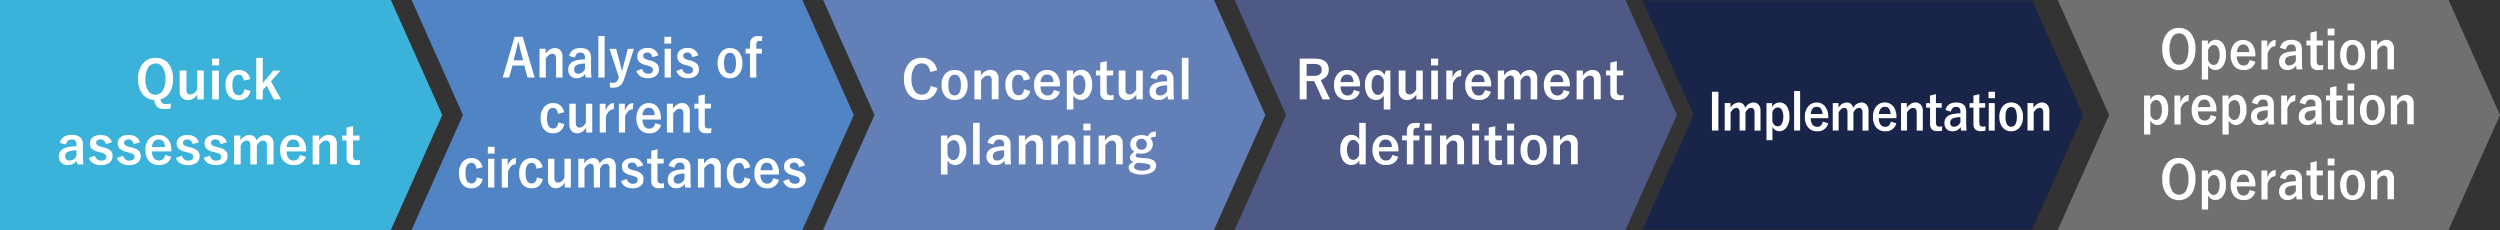 <svg xmlns="http://www.w3.org/2000/svg" viewBox="0 0 1000 92"><rect x="0" y="0" width="1000" height="92" fill="#333333" stroke="none"/><defs><style>.cls-1{fill:#3ab2d9;}.cls-2{fill:#5084c4;}.cls-3{fill:#637fb7;}.cls-4{fill:#4e5986;}.cls-5{fill:#182448;}.cls-6{fill:#717071;}.cls-7{fill:#fff;}</style></defs><g id="レイヤー_2" data-name="レイヤー 2"><g id="レイヤー_1-2" data-name="レイヤー 1"><polygon class="cls-1" points="156.34 0 0 0 0 92 156.34 92 176.91 46 156.34 0"/><polygon class="cls-2" points="320.96 0 164.62 0 185.19 46 164.62 92 320.96 92 341.53 46 320.96 0"/><polygon class="cls-3" points="485.57 0 329.24 0 349.81 46 329.24 92 485.57 92 506.14 46 485.57 0"/><polygon class="cls-4" points="650.19 0 493.86 0 514.43 46 493.86 92 650.19 92 670.76 46 650.19 0"/><polygon class="cls-5" points="812.79 0.15 656.97 0.15 677.48 46 656.97 91.85 812.79 91.85 833.29 46 812.79 0.15"/><polygon class="cls-6" points="979.43 0 823.09 0 843.66 46 823.09 92 979.43 92 1000 46 979.43 0"/><path class="cls-7" d="M68.46,41.41l-.29,2.06a16.71,16.71,0,0,1-2.22.14A4.86,4.86,0,0,1,63.18,43,3.73,3.73,0,0,1,62,41.17l-.46-1.23a6.07,6.07,0,0,1-4.78-2.66,9.83,9.83,0,0,1-1.52-5.69,9,9,0,0,1,2.2-6.51,6.36,6.36,0,0,1,4.8-1.92,6.24,6.24,0,0,1,5.29,2.48,9.53,9.53,0,0,1,1.68,5.91,9.83,9.83,0,0,1-1.56,5.78,5.83,5.83,0,0,1-3.51,2.4l.28.8a1.57,1.57,0,0,0,.74.88,3,3,0,0,0,1.3.22A10.47,10.47,0,0,0,68.46,41.41Zm-6.27-16a3.35,3.35,0,0,0-3,1.75,8.74,8.74,0,0,0-1,4.46,8.06,8.06,0,0,0,1.24,4.9,3.28,3.28,0,0,0,2.75,1.37,3.31,3.31,0,0,0,3-1.79,8.85,8.85,0,0,0,1-4.48,8,8,0,0,0-1.24-4.87A3.25,3.25,0,0,0,62.19,25.36Z"/><path class="cls-7" d="M81.49,28.22V39.75H78.93v-2A4.73,4.73,0,0,1,77.2,39.5a4,4,0,0,1-2,.54,3.25,3.25,0,0,1-2.48-1,3.42,3.42,0,0,1-.85-2.44V28.22h2.7v7.66c0,1.27.54,1.9,1.62,1.9a2.51,2.51,0,0,0,1.58-.64,4.07,4.07,0,0,0,1.09-1.34V28.22Z"/><path class="cls-7" d="M87.64,23.45v2.71H84.78V23.45Zm-.12,4.77V39.75H84.88V28.22Z"/><path class="cls-7" d="M100.11,31.65l-2.57.58q-.36-2.34-2-2.34-2.58,0-2.58,4.1t2.58,4.13c1.22,0,2-.81,2.21-2.42l2.46.67a4.54,4.54,0,0,1-1.82,2.85,4.92,4.92,0,0,1-2.91.82,4.78,4.78,0,0,1-4-1.8A6.7,6.7,0,0,1,90.21,34a6.36,6.36,0,0,1,1.6-4.65A4.82,4.82,0,0,1,95.44,28a4.74,4.74,0,0,1,3.23,1.08A4.66,4.66,0,0,1,100.11,31.65Z"/><path class="cls-7" d="M112.22,28.22l-3.85,4.31,4.06,7.22h-2.9l-2.85-5.44-1.58,1.75v3.69h-2.61V23.16h2.61v10.1l4.15-5Z"/><path class="cls-7" d="M23.92,57.12q.88-3.18,4.77-3.18,4.47,0,4.47,3.83v4.57a33,33,0,0,0,.18,3.41H30.91c-.07-.43-.14-.94-.19-1.51A4.14,4.14,0,0,1,27.09,66a3.52,3.52,0,0,1-2.69-1,3.38,3.38,0,0,1-.86-2.38q0-3.08,3.76-3.81a22.49,22.49,0,0,1,3.29-.32v-.66a2.09,2.09,0,0,0-.54-1.63,2.19,2.19,0,0,0-1.46-.41,2,2,0,0,0-1.49.58,2.66,2.66,0,0,0-.71,1.44Zm6.67,3a12.57,12.57,0,0,0-2.64.34q-1.89.45-1.89,2c0,1.17.62,1.75,1.85,1.75a3,3,0,0,0,2.68-1.9Z"/><path class="cls-7" d="M44.8,56.91l-2.51.72a2,2,0,0,0-2-1.86,2.14,2.14,0,0,0-1.38.41,1,1,0,0,0-.42.83,1.29,1.29,0,0,0,.46,1.09,4.84,4.84,0,0,0,1.59.63l1,.26a5.91,5.91,0,0,1,2.88,1.42A3,3,0,0,1,45,62.5a3.07,3.07,0,0,1-1.32,2.66,5.59,5.59,0,0,1-3.34.88c-2.51,0-4.12-1-4.81-2.88L38,62.3a2.35,2.35,0,0,0,2.41,1.94c1.4,0,2.1-.5,2.1-1.49A1.19,1.19,0,0,0,42,61.68,7,7,0,0,0,40.31,61l-1-.27a5.48,5.48,0,0,1-2.74-1.39A3.17,3.17,0,0,1,36,57.25a2.85,2.85,0,0,1,1.26-2.45A5.09,5.09,0,0,1,40.28,54C42.63,54,44.13,55,44.8,56.91Z"/><path class="cls-7" d="M56,56.91l-2.5.72c-.29-1.24-1-1.86-2.05-1.86a2.12,2.12,0,0,0-1.38.41,1,1,0,0,0-.42.83,1.29,1.29,0,0,0,.46,1.09,4.66,4.66,0,0,0,1.59.63l1,.26a5.91,5.91,0,0,1,2.88,1.42,3,3,0,0,1,.7,2.09,3.07,3.07,0,0,1-1.32,2.66,5.62,5.62,0,0,1-3.35.88q-3.77,0-4.81-2.88l2.47-.86a2.34,2.34,0,0,0,2.41,1.94c1.4,0,2.1-.5,2.1-1.49a1.22,1.22,0,0,0-.49-1.07A7.17,7.17,0,0,0,51.5,61l-1-.27a5.44,5.44,0,0,1-2.74-1.39,3.17,3.17,0,0,1-.64-2.11,2.82,2.82,0,0,1,1.26-2.45A5.09,5.09,0,0,1,51.48,54Q55,54,56,56.91Z"/><path class="cls-7" d="M68.55,60.56H60.76a4.33,4.33,0,0,0,.84,2.77,2.58,2.58,0,0,0,2.06.87c1.24,0,2-.73,2.43-2.2l2.4.7Q67.41,66,63.63,66a5.06,5.06,0,0,1-4.19-1.78,6.49,6.49,0,0,1-1.26-4.2,6.32,6.32,0,0,1,1.64-4.66A4.78,4.78,0,0,1,63.41,54a4.67,4.67,0,0,1,3.85,1.77A6.63,6.63,0,0,1,68.55,60ZM66,58.82q-.19-3-2.52-3a2.32,2.32,0,0,0-2,.92,3.86,3.86,0,0,0-.69,2.11Z"/><path class="cls-7" d="M79.54,56.91,77,57.63a2,2,0,0,0-2-1.86,2.14,2.14,0,0,0-1.38.41,1,1,0,0,0-.42.83,1.29,1.29,0,0,0,.46,1.09,4.84,4.84,0,0,0,1.59.63l1,.26a5.91,5.91,0,0,1,2.88,1.42,3,3,0,0,1,.7,2.09,3.07,3.07,0,0,1-1.32,2.66,5.59,5.59,0,0,1-3.34.88c-2.51,0-4.12-1-4.81-2.88l2.46-.86a2.35,2.35,0,0,0,2.41,1.94c1.4,0,2.1-.5,2.1-1.49a1.19,1.19,0,0,0-.49-1.07A7,7,0,0,0,75.05,61l-1-.27a5.48,5.48,0,0,1-2.74-1.39,3.17,3.17,0,0,1-.64-2.11A2.85,2.85,0,0,1,72,54.8,5.09,5.09,0,0,1,75,54C77.37,54,78.87,55,79.54,56.91Z"/><path class="cls-7" d="M90.73,56.91l-2.5.72c-.29-1.24-1-1.86-2-1.86a2.12,2.12,0,0,0-1.38.41,1,1,0,0,0-.42.83,1.29,1.29,0,0,0,.46,1.09,4.66,4.66,0,0,0,1.59.63l1,.26a5.91,5.91,0,0,1,2.88,1.42A3,3,0,0,1,91,62.5a3.07,3.07,0,0,1-1.32,2.66A5.62,5.62,0,0,1,86.3,66q-3.76,0-4.81-2.88L84,62.3a2.34,2.34,0,0,0,2.41,1.94c1.4,0,2.1-.5,2.1-1.49A1.22,1.22,0,0,0,88,61.68,7,7,0,0,0,86.24,61l-1-.27a5.44,5.44,0,0,1-2.74-1.39,3.17,3.17,0,0,1-.64-2.11,2.85,2.85,0,0,1,1.26-2.45A5.09,5.09,0,0,1,86.22,54Q89.74,54,90.73,56.91Z"/><path class="cls-7" d="M96.14,54.22v2A4.26,4.26,0,0,1,99.77,54a2.88,2.88,0,0,1,2,.69,3,3,0,0,1,.86,1.56A4.32,4.32,0,0,1,106.26,54a2.93,2.93,0,0,1,2.38,1,3.68,3.68,0,0,1,.77,2.44v8.32h-2.65V58.17c0-1.29-.53-1.94-1.6-1.94a2.17,2.17,0,0,0-1.42.62,3.87,3.87,0,0,0-1,1.34v7.56h-2.6V58.17c0-1.29-.48-1.94-1.43-1.94a2.24,2.24,0,0,0-1.45.61,4,4,0,0,0-1,1.35v7.56H93.61V54.22Z"/><path class="cls-7" d="M122.43,60.56h-7.79a4.22,4.22,0,0,0,.84,2.77,2.57,2.57,0,0,0,2.06.87c1.23,0,2-.73,2.43-2.2l2.4.7A4.6,4.6,0,0,1,117.51,66a5.08,5.08,0,0,1-4.2-1.78,6.49,6.49,0,0,1-1.26-4.2,6.36,6.36,0,0,1,1.64-4.66A4.79,4.79,0,0,1,117.28,54a4.68,4.68,0,0,1,3.86,1.77A6.63,6.63,0,0,1,122.43,60Zm-2.59-1.74q-.2-3-2.52-3a2.33,2.33,0,0,0-2,.92,3.94,3.94,0,0,0-.68,2.11Z"/><path class="cls-7" d="M127.66,54.22v2a5.48,5.48,0,0,1,1.8-1.73,4,4,0,0,1,2-.54,3.12,3.12,0,0,1,2.47,1,3.53,3.53,0,0,1,.82,2.44v8.32H132V58.17c0-1.29-.54-1.94-1.6-1.94a2.5,2.5,0,0,0-1.52.6,4.61,4.61,0,0,0-1.17,1.36v7.56h-2.65V54.22Z"/><path class="cls-7" d="M141.22,50.46v3.76h2.59v1.93h-2.59v6.33c0,1.1.48,1.66,1.43,1.66A5.87,5.87,0,0,0,144,64l-.1,1.89a13.73,13.73,0,0,1-2.06.13,3.27,3.27,0,0,1-2.52-.84,3.17,3.17,0,0,1-.69-2.22V56.15H136.9V54.22h1.72V51.05Z"/><path class="cls-7" d="M374.86,28.12l-2.75.67q-.6-3.45-3.42-3.45a3.43,3.43,0,0,0-3.09,1.78,8.56,8.56,0,0,0-1,4.47,7.86,7.86,0,0,0,1.3,4.9,3.4,3.4,0,0,0,2.79,1.37q2.91,0,3.59-3.49l2.67.82A5.88,5.88,0,0,1,368.67,40a6.36,6.36,0,0,1-5.36-2.49,9.4,9.4,0,0,1-1.72-5.92,9,9,0,0,1,2.22-6.55,6.49,6.49,0,0,1,4.86-1.92A6.24,6.24,0,0,1,373,24.65,6.33,6.33,0,0,1,374.86,28.12Z"/><path class="cls-7" d="M381.86,28a4.72,4.72,0,0,1,3.94,1.81A6.6,6.6,0,0,1,387.06,34a6.39,6.39,0,0,1-1.62,4.65A4.82,4.82,0,0,1,381.83,40a4.72,4.72,0,0,1-3.95-1.81A6.57,6.57,0,0,1,376.63,34a6.35,6.35,0,0,1,1.63-4.65A4.81,4.81,0,0,1,381.86,28Zm0,1.9c-1.69,0-2.53,1.38-2.53,4.12s.84,4.15,2.5,4.15,2.53-1.38,2.53-4.15S383.52,29.87,381.86,29.87Z"/><path class="cls-7" d="M392.33,28.22v2a5.5,5.5,0,0,1,1.81-1.73,4,4,0,0,1,2-.54,3.13,3.13,0,0,1,2.47,1,3.53,3.53,0,0,1,.82,2.44v8.32H396.7V32.17c0-1.29-.53-1.94-1.6-1.94a2.49,2.49,0,0,0-1.51.6,4.61,4.61,0,0,0-1.17,1.36v7.56h-2.65V28.22Z"/><path class="cls-7" d="M412,31.65l-2.56.58q-.37-2.34-2-2.34-2.6,0-2.59,4.1t2.59,4.13c1.21,0,1.95-.81,2.2-2.42l2.46.67a4.53,4.53,0,0,1-1.81,2.85,5,5,0,0,1-2.92.82,4.76,4.76,0,0,1-4-1.8,6.7,6.7,0,0,1-1.21-4.2,6.36,6.36,0,0,1,1.6-4.65,5.36,5.36,0,0,1,6.86-.34A4.71,4.71,0,0,1,412,31.65Z"/><path class="cls-7" d="M424,34.56h-7.79a4.22,4.22,0,0,0,.84,2.77,2.57,2.57,0,0,0,2.06.87c1.23,0,2.05-.73,2.43-2.2l2.4.7A4.6,4.6,0,0,1,419.1,40a5.08,5.08,0,0,1-4.2-1.78,6.49,6.49,0,0,1-1.26-4.2,6.36,6.36,0,0,1,1.64-4.66A4.81,4.81,0,0,1,418.87,28a4.68,4.68,0,0,1,3.86,1.77A6.63,6.63,0,0,1,424,34Zm-2.58-1.74c-.13-2-1-3-2.53-3a2.33,2.33,0,0,0-2,.92,3.94,3.94,0,0,0-.68,2.11Z"/><path class="cls-7" d="M429.23,28.22v1.7a3.64,3.64,0,0,1,3.23-2,3.79,3.79,0,0,1,3.29,1.69,7.33,7.33,0,0,1,1.1,4.25,6.88,6.88,0,0,1-1.5,4.74,3.86,3.86,0,0,1-3,1.37,3.3,3.3,0,0,1-3-1.89V43.8h-2.62V28.22Zm.08,3.75v4.09c.55,1.28,1.33,1.92,2.33,1.92a2.06,2.06,0,0,0,1.85-1.09,5.57,5.57,0,0,0,.65-2.92,5.23,5.23,0,0,0-.77-3.13,1.88,1.88,0,0,0-1.58-.81A2.71,2.71,0,0,0,429.31,32Z"/><path class="cls-7" d="M442.7,24.46v3.76h2.58v1.93H442.7v6.33c0,1.1.48,1.66,1.43,1.66a5.87,5.87,0,0,0,1.34-.14l-.1,1.89a13.73,13.73,0,0,1-2.06.13,3.31,3.31,0,0,1-2.53-.84A3.22,3.22,0,0,1,440.1,37V30.15h-1.73V28.22h1.73V25.05Z"/><path class="cls-7" d="M457.11,28.22V39.75h-2.57v-2a4.73,4.73,0,0,1-1.73,1.74,4,4,0,0,1-2,.54,3.27,3.27,0,0,1-2.48-1,3.42,3.42,0,0,1-.85-2.44V28.22h2.71v7.66c0,1.27.54,1.9,1.62,1.9a2.54,2.54,0,0,0,1.58-.64,4,4,0,0,0,1.08-1.34V28.22Z"/><path class="cls-7" d="M460.17,31.12q.9-3.18,4.77-3.18,4.47,0,4.47,3.83v4.57a30.5,30.5,0,0,0,.19,3.41h-2.43c-.08-.43-.14-.94-.2-1.51A4.12,4.12,0,0,1,463.34,40a3.5,3.5,0,0,1-2.68-1,3.34,3.34,0,0,1-.87-2.38q0-3.08,3.77-3.81a22.35,22.35,0,0,1,3.29-.32v-.66a2.09,2.09,0,0,0-.54-1.63,2.21,2.21,0,0,0-1.46-.41,2.06,2.06,0,0,0-1.5.58,2.58,2.58,0,0,0-.7,1.44Zm6.68,3a12.75,12.75,0,0,0-2.65.34c-1.25.3-1.88,1-1.88,2,0,1.17.61,1.75,1.84,1.75a3,3,0,0,0,2.69-1.9Z"/><path class="cls-7" d="M475.38,23.16V39.75h-2.64V23.16Z"/><path class="cls-7" d="M378.91,54.22v1.7a3.65,3.65,0,0,1,3.23-2,3.79,3.79,0,0,1,3.29,1.69,7.33,7.33,0,0,1,1.1,4.25,6.88,6.88,0,0,1-1.5,4.74A3.85,3.85,0,0,1,382,66a3.3,3.3,0,0,1-3-1.89V69.8h-2.62V54.22ZM379,58v4.09c.56,1.28,1.33,1.92,2.33,1.92a2.08,2.08,0,0,0,1.86-1.09,5.57,5.57,0,0,0,.64-2.92,5.16,5.16,0,0,0-.77-3.13,1.87,1.87,0,0,0-1.57-.81A2.72,2.72,0,0,0,379,58Z"/><path class="cls-7" d="M391.88,49.16V65.75h-2.64V49.16Z"/><path class="cls-7" d="M395,57.12q.89-3.18,4.77-3.18,4.47,0,4.47,3.83v4.57a33,33,0,0,0,.18,3.41h-2.43c-.07-.43-.14-.94-.19-1.51A4.14,4.14,0,0,1,398.12,66a3.52,3.52,0,0,1-2.69-1,3.38,3.38,0,0,1-.86-2.38q0-3.08,3.76-3.81a22.49,22.49,0,0,1,3.29-.32v-.66a2.09,2.09,0,0,0-.54-1.63,2.19,2.19,0,0,0-1.46-.41,2,2,0,0,0-1.49.58,2.59,2.59,0,0,0-.71,1.44Zm6.67,3a12.57,12.57,0,0,0-2.64.34q-1.89.45-1.89,2c0,1.17.62,1.75,1.85,1.75a3,3,0,0,0,2.68-1.9Z"/><path class="cls-7" d="M410.07,54.22v2a5.5,5.5,0,0,1,1.81-1.73,3.93,3.93,0,0,1,2-.54,3.13,3.13,0,0,1,2.47,1,3.58,3.58,0,0,1,.82,2.44v8.32h-2.71V58.17c0-1.29-.53-1.94-1.6-1.94a2.52,2.52,0,0,0-1.52.6,4.74,4.74,0,0,0-1.16,1.36v7.56h-2.65V54.22Z"/><path class="cls-7" d="M423.05,54.22v2a5.5,5.5,0,0,1,1.81-1.73,3.93,3.93,0,0,1,2-.54,3.13,3.13,0,0,1,2.47,1,3.53,3.53,0,0,1,.82,2.44v8.32h-2.71V58.17c0-1.29-.53-1.94-1.6-1.94a2.47,2.47,0,0,0-1.51.6,4.61,4.61,0,0,0-1.17,1.36v7.56h-2.65V54.22Z"/><path class="cls-7" d="M436.21,49.45v2.71h-2.86V49.45Zm-.11,4.77V65.75h-2.65V54.22Z"/><path class="cls-7" d="M442,54.22v2a5.5,5.5,0,0,1,1.81-1.73,4,4,0,0,1,2-.54,3.13,3.13,0,0,1,2.47,1,3.53,3.53,0,0,1,.82,2.44v8.32h-2.71V58.17c0-1.29-.53-1.94-1.6-1.94a2.49,2.49,0,0,0-1.51.6,4.61,4.61,0,0,0-1.17,1.36v7.56h-2.65V54.22Z"/><path class="cls-7" d="M462.4,52.62l-.16,2.12a4.58,4.58,0,0,0-1.35.16,2.15,2.15,0,0,0-.72.44,3.21,3.21,0,0,1,.95,2.31,3.39,3.39,0,0,1-1.44,2.92,5.12,5.12,0,0,1-3.1.88,5.48,5.48,0,0,1-1.49-.19c-.56.28-.84.61-.84,1a.58.58,0,0,0,.35.58,3.59,3.59,0,0,0,1.25.26l2.6.22a5.72,5.72,0,0,1,3.25,1.06,2.51,2.51,0,0,1,.74,1.92,3,3,0,0,1-1.69,2.64,8.35,8.35,0,0,1-4.1.87,7.64,7.64,0,0,1-4-.87A2.23,2.23,0,0,1,451.46,67c0-1,.7-1.73,2.12-2.25C452.5,64.52,452,64,452,63.1s.59-1.65,1.76-2.39a3.4,3.4,0,0,1-1.64-3,3.26,3.26,0,0,1,1.44-2.81,5.78,5.78,0,0,1,5.54-.34A3.53,3.53,0,0,1,460.49,53,4.18,4.18,0,0,1,462.4,52.62Zm-7.23,12.46c-1,.33-1.55.85-1.55,1.57q0,.8,1,1.23a5.38,5.38,0,0,0,2.18.37,5.44,5.44,0,0,0,2.63-.51,1.2,1.2,0,0,0,.73-1,1,1,0,0,0-.47-.94,4.25,4.25,0,0,0-1.65-.4Zm1.42-9.56a2,2,0,0,0-1.56.64,2.09,2.09,0,0,0-.53,1.47,2.27,2.27,0,0,0,.67,1.76,2.05,2.05,0,0,0,1.42.5,2,2,0,0,0,1.58-.64,2.37,2.37,0,0,0,.53-1.6A2,2,0,0,0,458,56,2.08,2.08,0,0,0,456.59,55.52Z"/><path class="cls-7" d="M519.87,23.45h5.85q5.78,0,5.78,4.43a4,4,0,0,1-1,2.73A4.72,4.72,0,0,1,528.27,32L532,39.75h-3l-3.31-7.3-.74,0h-2.3v7.28h-2.77Zm2.77,2.13v4.78h2.84c2.12,0,3.19-.81,3.19-2.44s-1-2.34-3.07-2.34Z"/><path class="cls-7" d="M544,34.56h-7.8a4.33,4.33,0,0,0,.84,2.77,2.58,2.58,0,0,0,2.06.87c1.24,0,2-.73,2.44-2.2l2.39.7Q542.84,40,539.06,40a5.07,5.07,0,0,1-4.19-1.78,6.49,6.49,0,0,1-1.26-4.2,6.36,6.36,0,0,1,1.64-4.66A4.79,4.79,0,0,1,538.84,28a4.65,4.65,0,0,1,3.85,1.77A6.57,6.57,0,0,1,544,34Zm-2.59-1.74q-.2-3-2.52-3a2.33,2.33,0,0,0-2,.92,4,4,0,0,0-.69,2.11Z"/><path class="cls-7" d="M556.14,28.22V43.8h-2.63V38.2A3.4,3.4,0,0,1,550.38,40a3.8,3.8,0,0,1-3.31-1.76A7.57,7.57,0,0,1,546,33.93a6.75,6.75,0,0,1,1.45-4.65,3.78,3.78,0,0,1,3-1.31,3.57,3.57,0,0,1,3.32,2l.53-1.72ZM553.51,32C553,30.68,552.18,30,551.12,30a2,2,0,0,0-1.81,1.06,5.44,5.44,0,0,0-.65,2.88,5,5,0,0,0,.84,3.18,2.07,2.07,0,0,0,1.7.83q1.49,0,2.31-1.92Z"/><path class="cls-7" d="M569.12,28.22V39.75h-2.57v-2a4.73,4.73,0,0,1-1.73,1.74,4,4,0,0,1-2,.54,3.27,3.27,0,0,1-2.48-1,3.42,3.42,0,0,1-.85-2.44V28.22h2.71v7.66c0,1.27.54,1.9,1.62,1.9a2.54,2.54,0,0,0,1.58-.64,4,4,0,0,0,1.08-1.34V28.22Z"/><path class="cls-7" d="M575.26,23.45v2.71H572.4V23.45Zm-.11,4.77V39.75H572.5V28.22Z"/><path class="cls-7" d="M584.58,28l-.17,2.48q-2.2,0-3.27,2.92v6.38h-2.61V28.22H581v2.83C581.76,29,583,28,584.58,28Z"/><path class="cls-7" d="M596.45,34.56h-7.8a4.33,4.33,0,0,0,.84,2.77,2.58,2.58,0,0,0,2.06.87c1.24,0,2.05-.73,2.43-2.2l2.4.7Q595.3,40,591.52,40a5.06,5.06,0,0,1-4.19-1.78,6.49,6.49,0,0,1-1.26-4.2,6.32,6.32,0,0,1,1.64-4.66A4.79,4.79,0,0,1,591.3,28a4.67,4.67,0,0,1,3.85,1.77,6.63,6.63,0,0,1,1.3,4.27Zm-2.59-1.74q-.2-3-2.52-3a2.32,2.32,0,0,0-2,.92,3.86,3.86,0,0,0-.69,2.11Z"/><path class="cls-7" d="M601.63,28.22v2A4.28,4.28,0,0,1,605.26,28a2.88,2.88,0,0,1,2,.69,2.93,2.93,0,0,1,.86,1.56A4.32,4.32,0,0,1,611.75,28a2.92,2.92,0,0,1,2.38,1,3.62,3.62,0,0,1,.77,2.44v8.32h-2.64V32.17c0-1.29-.54-1.94-1.6-1.94a2.19,2.19,0,0,0-1.43.62,4,4,0,0,0-1,1.34v7.56h-2.61V32.17c0-1.29-.47-1.94-1.42-1.94a2.27,2.27,0,0,0-1.46.61,4.06,4.06,0,0,0-1,1.35v7.56h-2.61V28.22Z"/><path class="cls-7" d="M627.92,34.56h-7.79a4.33,4.33,0,0,0,.84,2.77,2.58,2.58,0,0,0,2.06.87c1.24,0,2.05-.73,2.43-2.2l2.4.7Q626.78,40,623,40a5.06,5.06,0,0,1-4.19-1.78,6.49,6.49,0,0,1-1.26-4.2,6.32,6.32,0,0,1,1.64-4.66A4.78,4.78,0,0,1,622.78,28a4.67,4.67,0,0,1,3.85,1.77A6.63,6.63,0,0,1,627.92,34Zm-2.58-1.74q-.2-3-2.52-3a2.32,2.32,0,0,0-2,.92,3.86,3.86,0,0,0-.69,2.11Z"/><path class="cls-7" d="M633.15,28.22v2A5.5,5.5,0,0,1,635,28.51a3.93,3.93,0,0,1,2-.54,3.13,3.13,0,0,1,2.47,1,3.53,3.53,0,0,1,.82,2.44v8.32h-2.71V32.17c0-1.29-.53-1.94-1.6-1.94a2.47,2.47,0,0,0-1.51.6,4.61,4.61,0,0,0-1.17,1.36v7.56h-2.65V28.22Z"/><path class="cls-7" d="M646.72,24.46v3.76h2.58v1.93h-2.58v6.33c0,1.1.48,1.66,1.43,1.66a5.87,5.87,0,0,0,1.34-.14l-.1,1.89a13.87,13.87,0,0,1-2.07.13,3.3,3.3,0,0,1-2.52-.84,3.17,3.17,0,0,1-.68-2.22V30.15h-1.73V28.22h1.73V25.05Z"/><path class="cls-7" d="M546.29,49.16V65.75h-2.54v-1.6A3.56,3.56,0,0,1,540.52,66a3.8,3.8,0,0,1-3.3-1.78,7.62,7.62,0,0,1-1.11-4.33,6.69,6.69,0,0,1,1.45-4.64,3.8,3.8,0,0,1,3-1.3,3.43,3.43,0,0,1,3.14,1.83V49.16ZM543.66,58c-.53-1.32-1.33-2-2.39-2a2,2,0,0,0-1.81,1.07,5.37,5.37,0,0,0-.65,2.85,5.1,5.1,0,0,0,.83,3.18,2.06,2.06,0,0,0,1.7.83c1,0,1.77-.64,2.32-1.92Z"/><path class="cls-7" d="M559.37,60.56h-7.79a4.22,4.22,0,0,0,.84,2.77,2.58,2.58,0,0,0,2.06.87c1.24,0,2-.73,2.43-2.2l2.4.7Q558.23,66,554.45,66a5,5,0,0,1-4.19-1.78,6.49,6.49,0,0,1-1.26-4.2,6.32,6.32,0,0,1,1.64-4.66A4.78,4.78,0,0,1,554.23,54a4.67,4.67,0,0,1,3.85,1.77A6.63,6.63,0,0,1,559.37,60Zm-2.58-1.74q-.19-3-2.52-3a2.32,2.32,0,0,0-2,.92,3.86,3.86,0,0,0-.69,2.11Z"/><path class="cls-7" d="M568,49.29l-.32,1.89a6.16,6.16,0,0,0-.92-.1c-.94,0-1.41.53-1.41,1.58v1.56h2.39v1.91h-2.39v9.62h-2.6V56.13h-1.91V54.22h1.91V52.5q0-3.34,3.4-3.34A12.79,12.79,0,0,1,568,49.29Zm4.66.16v2.71h-2.86V49.45Zm-.1,4.77V65.75h-2.65V54.22Z"/><path class="cls-7" d="M578.53,54.22v2a5.38,5.38,0,0,1,1.8-1.73,4,4,0,0,1,2-.54,3.12,3.12,0,0,1,2.47,1,3.53,3.53,0,0,1,.82,2.44v8.32h-2.7V58.17c0-1.29-.54-1.94-1.6-1.94a2.5,2.5,0,0,0-1.52.6,4.61,4.61,0,0,0-1.17,1.36v7.56H576V54.22Z"/><path class="cls-7" d="M591.68,49.45v2.71h-2.86V49.45Zm-.11,4.77V65.75h-2.65V54.22Z"/><path class="cls-7" d="M598.1,50.46v3.76h2.59v1.93H598.1v6.33c0,1.1.48,1.66,1.43,1.66a5.87,5.87,0,0,0,1.34-.14l-.1,1.89a13.73,13.73,0,0,1-2.06.13,3.31,3.31,0,0,1-2.53-.84A3.22,3.22,0,0,1,595.5,63V56.15h-1.72V54.22h1.72V51.05Z"/><path class="cls-7" d="M605.67,49.45v2.71h-2.86V49.45Zm-.11,4.77V65.75h-2.65V54.22Z"/><path class="cls-7" d="M613.47,54a4.74,4.74,0,0,1,3.95,1.81A6.6,6.6,0,0,1,618.68,60a6.39,6.39,0,0,1-1.62,4.65A4.82,4.82,0,0,1,613.45,66a4.75,4.75,0,0,1-4-1.81A6.63,6.63,0,0,1,608.24,60a6.39,6.39,0,0,1,1.63-4.65A4.84,4.84,0,0,1,613.47,54Zm0,1.9c-1.68,0-2.52,1.38-2.52,4.12s.83,4.15,2.5,4.15S616,62.76,616,60,615.14,55.87,613.47,55.87Z"/><path class="cls-7" d="M624,54.22v2a5.5,5.5,0,0,1,1.81-1.73,3.93,3.93,0,0,1,2-.54,3.13,3.13,0,0,1,2.47,1,3.58,3.58,0,0,1,.82,2.44v8.32h-2.71V58.17c0-1.29-.53-1.94-1.6-1.94a2.52,2.52,0,0,0-1.52.6A4.92,4.92,0,0,0,624,58.19v7.56h-2.64V54.22Z"/><path class="cls-7" d="M209.08,14.72,213.86,31H211l-1.31-4.79H205L203.64,31h-2.55l4.74-16.29Zm.17,9.4-.91-3.3c-.11-.46-.42-1.8-.91-4h-.18c-.33,1.53-.65,2.86-.95,4l-.84,3.32Z"/><path class="cls-7" d="M218.25,19.49v2A5.34,5.34,0,0,1,220,19.78a3.56,3.56,0,0,1,1.88-.55,2.88,2.88,0,0,1,2.35,1A3.65,3.65,0,0,1,225,22.7V31H222.4V23.44c0-1.3-.51-1.94-1.52-1.94a2.34,2.34,0,0,0-1.44.59,4.82,4.82,0,0,0-1.12,1.37V31h-2.51V19.49Z"/><path class="cls-7" d="M227.64,22.39q.84-3.18,4.53-3.18,4.25,0,4.25,3.83v4.57a32.8,32.8,0,0,0,.17,3.4h-2.31q-.1-.65-.18-1.5a3.88,3.88,0,0,1-3.45,1.78,3.2,3.2,0,0,1-2.55-1.05,3.4,3.4,0,0,1-.82-2.37c0-2.06,1.19-3.32,3.57-3.81a19.17,19.17,0,0,1,3.13-.33v-.65a2.13,2.13,0,0,0-.52-1.63,2,2,0,0,0-1.38-.41,1.89,1.89,0,0,0-1.42.58,2.59,2.59,0,0,0-.67,1.44Zm6.34,3a11.93,11.93,0,0,0-2.51.34c-1.2.3-1.79,1-1.79,2a1.54,1.54,0,0,0,1.75,1.74A2.88,2.88,0,0,0,234,27.51Z"/><path class="cls-7" d="M241.86,14.42V31h-2.52V14.42Z"/><path class="cls-7" d="M253.58,19.49l-3.86,11.94a5.55,5.55,0,0,1-1.83,2.93,4.3,4.3,0,0,1-2.57.71A7.49,7.49,0,0,1,244,35l-.1-2a7.27,7.27,0,0,0,1.4.15c1,0,1.7-.6,2.08-1.79l.15-.5-3.71-11.32h2.65l1.31,4.83c.1.39.41,1.65.91,3.78h.2l.51-2c.18-.72.34-1.32.47-1.8l1.26-4.79Z"/><path class="cls-7" d="M263.31,22.17l-2.37.72C260.66,21.66,260,21,259,21a1.93,1.93,0,0,0-1.32.41,1,1,0,0,0-.4.83,1.32,1.32,0,0,0,.44,1.08,4.72,4.72,0,0,0,1.51.64l.92.26a5.53,5.53,0,0,1,2.74,1.42,3.09,3.09,0,0,1,.66,2.08,3.14,3.14,0,0,1-1.26,2.67,5.1,5.1,0,0,1-3.17.88q-3.58,0-4.57-2.88l2.33-.86a2.27,2.27,0,0,0,2.29,1.94c1.34,0,2-.5,2-1.49a1.23,1.23,0,0,0-.47-1.08,6.79,6.79,0,0,0-1.64-.65l-.92-.27a5.07,5.07,0,0,1-2.6-1.4,3.24,3.24,0,0,1-.61-2.11,2.92,2.92,0,0,1,1.19-2.45,4.77,4.77,0,0,1,2.92-.83A4,4,0,0,1,263.31,22.17Z"/><path class="cls-7" d="M268.47,14.72v2.71h-2.72V14.72Zm-.11,4.77V31h-2.51V19.49Z"/><path class="cls-7" d="M279.3,22.17l-2.38.72C276.65,21.66,276,21,275,21a1.89,1.89,0,0,0-1.31.41,1,1,0,0,0-.4.83,1.29,1.29,0,0,0,.44,1.08,4.54,4.54,0,0,0,1.5.64l.92.26a5.48,5.48,0,0,1,2.74,1.42,3.09,3.09,0,0,1,.66,2.08,3.14,3.14,0,0,1-1.26,2.67,5.1,5.1,0,0,1-3.17.88q-3.58,0-4.57-2.88l2.34-.86a2.26,2.26,0,0,0,2.29,1.94c1.33,0,2-.5,2-1.49a1.25,1.25,0,0,0-.46-1.08,7.11,7.11,0,0,0-1.65-.65l-.92-.27a5.11,5.11,0,0,1-2.6-1.4,3.24,3.24,0,0,1-.61-2.11,2.9,2.9,0,0,1,1.2-2.45,4.72,4.72,0,0,1,2.91-.83A4,4,0,0,1,279.3,22.17Z"/><path class="cls-7" d="M292,19.23a4.41,4.41,0,0,1,3.75,1.82,6.83,6.83,0,0,1,1.2,4.19,6.62,6.62,0,0,1-1.54,4.65A4.48,4.48,0,0,1,292,31.31a4.4,4.4,0,0,1-3.76-1.81,6.9,6.9,0,0,1-1.19-4.2,6.57,6.57,0,0,1,1.55-4.64A4.48,4.48,0,0,1,292,19.23Zm0,1.91q-2.4,0-2.4,4.12T292,29.4c1.6,0,2.39-1.38,2.39-4.14S293.61,21.14,292,21.14Z"/><path class="cls-7" d="M305,14.56l-.28,1.88a7.68,7.68,0,0,0-.9-.09c-.88,0-1.31.53-1.31,1.58v1.56h2.26V21.4h-2.26V31H300V21.4h-1.77V19.49H300V17.77q0-3.35,3.27-3.35A11.39,11.39,0,0,1,305,14.56Z"/><path class="cls-7" d="M225.63,44.91l-2.44.59c-.23-1.56-.88-2.34-1.94-2.34q-2.44,0-2.45,4.1t2.45,4.12c1.16,0,1.86-.8,2.1-2.42l2.34.68A4.62,4.62,0,0,1,224,52.49a4.52,4.52,0,0,1-2.76.82,4.44,4.44,0,0,1-3.82-1.8,7,7,0,0,1-1.15-4.21,6.54,6.54,0,0,1,1.52-4.64,4.46,4.46,0,0,1,3.45-1.43,4.29,4.29,0,0,1,3.06,1.09A4.67,4.67,0,0,1,225.63,44.91Z"/><path class="cls-7" d="M236.89,41.49V53h-2.43V51a4.57,4.57,0,0,1-1.65,1.75,3.64,3.64,0,0,1-1.91.54,3,3,0,0,1-2.36-1,3.59,3.59,0,0,1-.8-2.44V41.49h2.57v7.66c0,1.26.51,1.89,1.54,1.89a2.38,2.38,0,0,0,1.5-.63,4,4,0,0,0,1-1.34V41.49Z"/><path class="cls-7" d="M245.63,41.23l-.16,2.48c-1.4,0-2.43,1-3.11,2.93V53h-2.47V41.49h2.35v2.83Q243.3,41.23,245.63,41.23Z"/><path class="cls-7" d="M253.32,41.23l-.17,2.48c-1.4,0-2.43,1-3.11,2.93V53h-2.47V41.49h2.36v2.83Q251,41.23,253.32,41.23Z"/><path class="cls-7" d="M264.35,47.82H257a4.35,4.35,0,0,0,.8,2.77,2.38,2.38,0,0,0,2,.87c1.17,0,1.94-.73,2.3-2.19l2.28.7a4.37,4.37,0,0,1-4.61,3.34,4.71,4.71,0,0,1-4-1.78,6.73,6.73,0,0,1-1.2-4.21,6.54,6.54,0,0,1,1.56-4.65,4.45,4.45,0,0,1,3.41-1.44A4.35,4.35,0,0,1,263.13,43a6.89,6.89,0,0,1,1.22,4.27Zm-2.45-1.74c-.13-2-.92-3-2.4-3a2.16,2.16,0,0,0-1.86.92,4,4,0,0,0-.65,2.1Z"/><path class="cls-7" d="M269.2,41.49v2a5.27,5.27,0,0,1,1.72-1.73,3.53,3.53,0,0,1,1.88-.55,2.87,2.87,0,0,1,2.34,1,3.65,3.65,0,0,1,.78,2.44V53h-2.57V45.44c0-1.3-.51-1.94-1.52-1.94a2.34,2.34,0,0,0-1.44.59,5,5,0,0,0-1.11,1.37V53h-2.51V41.49Z"/><path class="cls-7" d="M281.92,37.72v3.77h2.45v1.93h-2.45v6.32c0,1.11.45,1.66,1.35,1.66a5.42,5.42,0,0,0,1.28-.13l-.1,1.89a12.35,12.35,0,0,1-2,.13,3,3,0,0,1-2.39-.84,3.28,3.28,0,0,1-.66-2.23v-6.8h-1.63V41.49h1.63V38.32Z"/><path class="cls-7" d="M193,66.91l-2.43.59c-.23-1.56-.88-2.34-1.94-2.34-1.64,0-2.45,1.37-2.45,4.1s.81,4.12,2.45,4.12c1.16,0,1.85-.8,2.1-2.42l2.33.68a4.61,4.61,0,0,1-1.72,2.85,4.55,4.55,0,0,1-2.77.82,4.47,4.47,0,0,1-3.82-1.8,7.07,7.07,0,0,1-1.15-4.21,6.58,6.58,0,0,1,1.52-4.64,4.49,4.49,0,0,1,3.45-1.43,4.34,4.34,0,0,1,3.07,1.09A4.66,4.66,0,0,1,193,66.91Z"/><path class="cls-7" d="M197.84,58.72v2.71h-2.71V58.72Zm-.1,4.77V75h-2.52V63.49Z"/><path class="cls-7" d="M206.47,63.23l-.17,2.48c-1.39,0-2.43,1-3.1,2.93V75h-2.48V63.49h2.36v2.83Q204.15,63.23,206.47,63.23Z"/><path class="cls-7" d="M217.07,66.91l-2.44.59c-.23-1.56-.88-2.34-1.94-2.34q-2.44,0-2.45,4.1t2.45,4.12c1.16,0,1.86-.8,2.1-2.42l2.34.68a4.62,4.62,0,0,1-1.73,2.85,4.52,4.52,0,0,1-2.76.82,4.44,4.44,0,0,1-3.82-1.8,7,7,0,0,1-1.15-4.21,6.54,6.54,0,0,1,1.52-4.64,4.46,4.46,0,0,1,3.45-1.43,4.29,4.29,0,0,1,3.06,1.09A4.67,4.67,0,0,1,217.07,66.91Z"/><path class="cls-7" d="M228.33,63.49V75H225.9V73a4.65,4.65,0,0,1-1.65,1.75,3.64,3.64,0,0,1-1.91.54,3,3,0,0,1-2.36-1,3.54,3.54,0,0,1-.8-2.44V63.49h2.57v7.66c0,1.26.51,1.89,1.54,1.89a2.38,2.38,0,0,0,1.5-.63,4.17,4.17,0,0,0,1-1.34V63.49Z"/><path class="cls-7" d="M233.72,63.49v2a4.06,4.06,0,0,1,3.45-2.28,2.61,2.61,0,0,1,1.88.7,3,3,0,0,1,.82,1.56,4.07,4.07,0,0,1,3.47-2.26,2.7,2.7,0,0,1,2.26,1,3.83,3.83,0,0,1,.73,2.44V75h-2.51V67.44c0-1.3-.51-1.94-1.52-1.94a2,2,0,0,0-1.36.61,4.16,4.16,0,0,0-.93,1.35V75h-2.48V67.44c0-1.3-.45-1.94-1.35-1.94a2.16,2.16,0,0,0-1.39.6,4.23,4.23,0,0,0-1,1.36V75h-2.47V63.49Z"/><path class="cls-7" d="M257.24,66.17l-2.38.72c-.27-1.23-.92-1.85-2-1.85a1.89,1.89,0,0,0-1.31.41,1,1,0,0,0-.4.83,1.29,1.29,0,0,0,.44,1.08,4.51,4.51,0,0,0,1.51.64l.91.26a5.48,5.48,0,0,1,2.74,1.42,3.09,3.09,0,0,1,.66,2.08,3.14,3.14,0,0,1-1.26,2.67,5.1,5.1,0,0,1-3.17.88c-2.38,0-3.91-1-4.57-2.88l2.34-.86a2.26,2.26,0,0,0,2.29,1.94c1.33,0,2-.5,2-1.49a1.25,1.25,0,0,0-.46-1.08,7.11,7.11,0,0,0-1.65-.65l-.92-.27a5.11,5.11,0,0,1-2.6-1.4,3.24,3.24,0,0,1-.61-2.11,2.9,2.9,0,0,1,1.2-2.45,4.72,4.72,0,0,1,2.91-.83A4,4,0,0,1,257.24,66.17Z"/><path class="cls-7" d="M263,59.72v3.77h2.46v1.93H263v6.32c0,1.11.46,1.66,1.36,1.66a5.28,5.28,0,0,0,1.27-.13l-.09,1.89a12.52,12.52,0,0,1-2,.13,3,3,0,0,1-2.4-.84,3.33,3.33,0,0,1-.65-2.23v-6.8h-1.64V63.49h1.64V60.32Z"/><path class="cls-7" d="M267.45,66.39q.84-3.18,4.53-3.18,4.25,0,4.24,3.83v4.57a32.84,32.84,0,0,0,.18,3.4h-2.31c-.07-.43-.13-.93-.19-1.5a3.85,3.85,0,0,1-3.44,1.78,3.24,3.24,0,0,1-2.56-1.05,3.44,3.44,0,0,1-.81-2.37c0-2.06,1.19-3.32,3.57-3.81a19,19,0,0,1,3.13-.33v-.65a2.13,2.13,0,0,0-.52-1.63,2,2,0,0,0-1.38-.41,1.88,1.88,0,0,0-1.42.58,2.66,2.66,0,0,0-.68,1.44Zm6.34,3a12.12,12.12,0,0,0-2.52.34c-1.19.3-1.79,1-1.79,2a1.55,1.55,0,0,0,1.76,1.74,2.88,2.88,0,0,0,2.55-1.89Z"/><path class="cls-7" d="M281.6,63.49v2a5.34,5.34,0,0,1,1.71-1.73,3.56,3.56,0,0,1,1.88-.55,2.88,2.88,0,0,1,2.35,1,3.65,3.65,0,0,1,.78,2.44V75h-2.57V67.44c0-1.3-.51-1.94-1.52-1.94a2.34,2.34,0,0,0-1.44.59,4.63,4.63,0,0,0-1.11,1.37V75h-2.52V63.49Z"/><path class="cls-7" d="M300.11,66.91l-2.44.59c-.23-1.56-.88-2.34-1.94-2.34q-2.44,0-2.45,4.1t2.45,4.12c1.16,0,1.86-.8,2.1-2.42l2.34.68a4.62,4.62,0,0,1-1.73,2.85,4.52,4.52,0,0,1-2.76.82,4.44,4.44,0,0,1-3.82-1.8,7,7,0,0,1-1.15-4.21,6.54,6.54,0,0,1,1.52-4.64,4.46,4.46,0,0,1,3.45-1.43,4.29,4.29,0,0,1,3.06,1.09A4.67,4.67,0,0,1,300.11,66.91Z"/><path class="cls-7" d="M311.57,69.82h-7.4a4.35,4.35,0,0,0,.8,2.77,2.39,2.39,0,0,0,2,.87q1.76,0,2.31-2.19l2.28.7a4.39,4.39,0,0,1-4.62,3.34,4.71,4.71,0,0,1-4-1.78,6.73,6.73,0,0,1-1.19-4.21,6.58,6.58,0,0,1,1.55-4.65,4.45,4.45,0,0,1,3.41-1.44A4.35,4.35,0,0,1,310.35,65a6.89,6.89,0,0,1,1.22,4.27Zm-2.45-1.74c-.12-2-.92-3-2.4-3a2.16,2.16,0,0,0-1.86.92,4.11,4.11,0,0,0-.65,2.1Z"/><path class="cls-7" d="M322,66.17l-2.38.72c-.27-1.23-.92-1.85-1.94-1.85a1.93,1.93,0,0,0-1.32.41,1,1,0,0,0-.4.83,1.32,1.32,0,0,0,.44,1.08A4.61,4.61,0,0,0,318,68l.91.26a5.48,5.48,0,0,1,2.74,1.42,3.09,3.09,0,0,1,.66,2.08A3.13,3.13,0,0,1,321,74.43a5.11,5.11,0,0,1-3.18.88q-3.57,0-4.57-2.88l2.34-.86a2.26,2.26,0,0,0,2.29,1.94c1.33,0,2-.5,2-1.49a1.26,1.26,0,0,0-.47-1.08,7.11,7.11,0,0,0-1.65-.65l-.91-.27a5,5,0,0,1-2.6-1.4,3.24,3.24,0,0,1-.62-2.11,2.9,2.9,0,0,1,1.2-2.45,4.76,4.76,0,0,1,2.91-.83A4,4,0,0,1,322,66.17Z"/><path class="cls-7" d="M871.59,11.18a5.81,5.81,0,0,1,5,2.48,9.92,9.92,0,0,1,1.6,5.93q0,4.26-2.08,6.54a6.32,6.32,0,0,1-9.59-.56,9.91,9.91,0,0,1-1.6-5.92A9.45,9.45,0,0,1,867,13.1,5.89,5.89,0,0,1,871.59,11.18Zm0,2.18a3.13,3.13,0,0,0-2.87,1.77,9.26,9.26,0,0,0-.92,4.5A8.44,8.44,0,0,0,869,24.52a3.07,3.07,0,0,0,2.61,1.36,3.12,3.12,0,0,0,2.87-1.78,9.32,9.32,0,0,0,.9-4.47,8.53,8.53,0,0,0-1.16-4.91A3.07,3.07,0,0,0,871.59,13.36Z"/><path class="cls-7" d="M883.16,16.22v1.7a3.44,3.44,0,0,1,3.07-2,3.57,3.57,0,0,1,3.13,1.69,7.66,7.66,0,0,1,1,4.25A7.17,7.17,0,0,1,889,26.65,3.61,3.61,0,0,1,886.11,28a3.11,3.11,0,0,1-2.87-1.89V31.8h-2.5V16.22Zm.08,3.75v4.09c.52,1.28,1.26,1.92,2.21,1.92a2,2,0,0,0,1.76-1.09,5.79,5.79,0,0,0,.62-2.92,5.48,5.48,0,0,0-.73-3.13,1.78,1.78,0,0,0-1.5-.81C884.56,18,883.78,18.68,883.24,20Z"/><path class="cls-7" d="M902.15,22.56h-7.4a4.39,4.39,0,0,0,.8,2.77,2.38,2.38,0,0,0,2,.87c1.17,0,1.94-.73,2.3-2.2l2.28.7A4.37,4.37,0,0,1,897.48,28a4.71,4.71,0,0,1-4-1.78,6.72,6.72,0,0,1-1.2-4.2,6.55,6.55,0,0,1,1.56-4.66A4.44,4.44,0,0,1,897.26,16a4.33,4.33,0,0,1,3.66,1.77A6.85,6.85,0,0,1,902.15,22Zm-2.45-1.74c-.13-2-.92-3-2.4-3a2.16,2.16,0,0,0-1.86.92,4,4,0,0,0-.65,2.11Z"/><path class="cls-7" d="M910.31,16l-.16,2.48q-2.1,0-3.11,2.92v6.38h-2.47V16.22h2.35v2.83C907.63,17,908.76,16,910.31,16Z"/><path class="cls-7" d="M912,19.12q.84-3.18,4.53-3.18,4.24,0,4.24,3.83v4.57a33,33,0,0,0,.18,3.41h-2.31c-.07-.43-.13-.94-.18-1.51A3.88,3.88,0,0,1,915,28a3.26,3.26,0,0,1-2.56-1,3.49,3.49,0,0,1-.81-2.38q0-3.08,3.57-3.81a20.31,20.31,0,0,1,3.13-.32v-.66a2.13,2.13,0,0,0-.52-1.63,2,2,0,0,0-1.38-.41,1.88,1.88,0,0,0-1.42.58,2.7,2.7,0,0,0-.68,1.44Zm6.34,3a11.31,11.31,0,0,0-2.51.34q-1.8.45-1.8,1.95a1.55,1.55,0,0,0,1.76,1.75,2.89,2.89,0,0,0,2.55-1.9Z"/><path class="cls-7" d="M926.68,12.46v3.76h2.45v1.93h-2.45v6.33c0,1.1.45,1.66,1.35,1.66a5.39,5.39,0,0,0,1.28-.14l-.1,1.89a12.35,12.35,0,0,1-2,.13,3,3,0,0,1-2.39-.84A3.27,3.27,0,0,1,924.2,25V18.15h-1.63V16.22h1.63V13.05Z"/><path class="cls-7" d="M933.79,11.45v2.71h-2.72V11.45Zm-.11,4.77V27.75h-2.51V16.22Z"/><path class="cls-7" d="M941,16a4.41,4.41,0,0,1,3.75,1.81A6.83,6.83,0,0,1,946,22a6.57,6.57,0,0,1-1.54,4.65A4.47,4.47,0,0,1,941,28a4.41,4.41,0,0,1-3.76-1.81A6.87,6.87,0,0,1,936.07,22a6.58,6.58,0,0,1,1.55-4.65A4.47,4.47,0,0,1,941,16Zm0,1.9c-1.6,0-2.4,1.38-2.4,4.12s.8,4.15,2.38,4.15,2.4-1.38,2.4-4.15S942.62,17.87,941,17.87Z"/><path class="cls-7" d="M950.86,16.22v2a5.34,5.34,0,0,1,1.71-1.73,3.64,3.64,0,0,1,1.88-.54,2.9,2.9,0,0,1,2.35,1,3.66,3.66,0,0,1,.78,2.44v8.32H955V20.17c0-1.29-.51-1.94-1.52-1.94a2.3,2.3,0,0,0-1.44.6,4.64,4.64,0,0,0-1.12,1.36v7.56h-2.51V16.22Z"/><path class="cls-7" d="M860.08,38.22v1.7a3.45,3.45,0,0,1,3.07-2,3.56,3.56,0,0,1,3.13,1.69,7.66,7.66,0,0,1,1,4.25,7.12,7.12,0,0,1-1.42,4.74A3.59,3.59,0,0,1,863,50a3.12,3.12,0,0,1-2.88-1.89V53.8h-2.49V38.22Zm.08,3.75v4.09c.53,1.28,1.27,1.92,2.21,1.92a2,2,0,0,0,1.77-1.09,5.8,5.8,0,0,0,.61-2.92,5.4,5.4,0,0,0-.73-3.13,1.75,1.75,0,0,0-1.5-.81C861.49,40,860.7,40.68,860.16,42Z"/><path class="cls-7" d="M875.53,38l-.16,2.48q-2.1,0-3.11,2.92v6.38h-2.48V38.22h2.36v2.83C872.85,39,874,38,875.53,38Z"/><path class="cls-7" d="M886.57,44.56h-7.4a4.45,4.45,0,0,0,.79,2.77,2.4,2.4,0,0,0,2,.87c1.18,0,2-.73,2.31-2.2l2.28.7A4.39,4.39,0,0,1,881.89,50a4.7,4.7,0,0,1-4-1.78,6.72,6.72,0,0,1-1.2-4.2,6.55,6.55,0,0,1,1.56-4.66A4.44,4.44,0,0,1,881.68,38a4.35,4.35,0,0,1,3.66,1.77A6.85,6.85,0,0,1,886.57,44Zm-2.46-1.74c-.12-2-.92-3-2.39-3a2.16,2.16,0,0,0-1.86.92,4,4,0,0,0-.66,2.11Z"/><path class="cls-7" d="M891.4,38.22v1.7a3.44,3.44,0,0,1,3.07-2,3.54,3.54,0,0,1,3.12,1.69,7.57,7.57,0,0,1,1,4.25,7.12,7.12,0,0,1-1.43,4.74A3.57,3.57,0,0,1,894.35,50a3.11,3.11,0,0,1-2.87-1.89V53.8H889V38.22Zm.08,3.75v4.09c.52,1.28,1.26,1.92,2.21,1.92a2,2,0,0,0,1.76-1.09,5.8,5.8,0,0,0,.61-2.92,5.4,5.4,0,0,0-.73-3.13,1.75,1.75,0,0,0-1.5-.81C892.8,40,892,40.68,891.48,42Z"/><path class="cls-7" d="M900.76,41.12q.84-3.18,4.53-3.18,4.25,0,4.24,3.83v4.57a33,33,0,0,0,.18,3.41H907.4c-.07-.43-.13-.94-.19-1.51A3.85,3.85,0,0,1,903.77,50a3.26,3.26,0,0,1-2.56-1,3.49,3.49,0,0,1-.81-2.38q0-3.08,3.57-3.81a20.31,20.31,0,0,1,3.13-.32v-.66a2.13,2.13,0,0,0-.52-1.63,2,2,0,0,0-1.38-.41,1.88,1.88,0,0,0-1.42.58,2.7,2.7,0,0,0-.68,1.44Zm6.34,3a11.48,11.48,0,0,0-2.52.34c-1.19.3-1.79,1-1.79,2a1.55,1.55,0,0,0,1.76,1.75,2.89,2.89,0,0,0,2.55-1.9Z"/><path class="cls-7" d="M918.22,38l-.17,2.48c-1.39,0-2.43,1-3.1,2.92v6.38h-2.48V38.22h2.36v2.83C915.54,39,916.67,38,918.22,38Z"/><path class="cls-7" d="M919.85,41.12q.85-3.18,4.53-3.18,4.25,0,4.25,3.83v4.57a33,33,0,0,0,.18,3.41H926.5c-.08-.43-.14-.94-.19-1.51A3.86,3.86,0,0,1,922.86,50a3.26,3.26,0,0,1-2.55-1,3.49,3.49,0,0,1-.82-2.38q0-3.08,3.58-3.81a20.17,20.17,0,0,1,3.12-.32v-.66a2.16,2.16,0,0,0-.51-1.63,2,2,0,0,0-1.39-.41,1.89,1.89,0,0,0-1.42.58,2.69,2.69,0,0,0-.67,1.44Zm6.34,3a11.47,11.47,0,0,0-2.51.34c-1.19.3-1.79,1-1.79,2a1.54,1.54,0,0,0,1.75,1.75,2.87,2.87,0,0,0,2.55-1.9Z"/><path class="cls-7" d="M934.58,34.46v3.76H937v1.93h-2.46v6.33c0,1.1.46,1.66,1.36,1.66a5.24,5.24,0,0,0,1.27-.14l-.09,1.89a12.43,12.43,0,0,1-2,.13,3,3,0,0,1-2.4-.84,3.32,3.32,0,0,1-.65-2.22V40.15h-1.64V38.22h1.64V35.05Z"/><path class="cls-7" d="M941.7,33.45v2.71H939V33.45Zm-.11,4.77V49.75h-2.51V38.22Z"/><path class="cls-7" d="M949,38a4.41,4.41,0,0,1,3.75,1.81A6.83,6.83,0,0,1,953.9,44a6.62,6.62,0,0,1-1.54,4.65A4.48,4.48,0,0,1,948.93,50a4.4,4.4,0,0,1-3.76-1.81A6.87,6.87,0,0,1,944,44a6.58,6.58,0,0,1,1.55-4.65A4.47,4.47,0,0,1,949,38Zm0,1.9c-1.6,0-2.4,1.38-2.4,4.12s.79,4.15,2.38,4.15,2.39-1.38,2.39-4.15S950.53,39.87,949,39.87Z"/><path class="cls-7" d="M958.76,38.22v2a5.36,5.36,0,0,1,1.72-1.73,3.61,3.61,0,0,1,1.88-.54,2.92,2.92,0,0,1,2.35,1,3.66,3.66,0,0,1,.78,2.44v8.32h-2.58V42.17c0-1.29-.5-1.94-1.52-1.94a2.34,2.34,0,0,0-1.44.6,4.77,4.77,0,0,0-1.11,1.36v7.56h-2.51V38.22Z"/><path class="cls-7" d="M871.59,63.18a5.81,5.81,0,0,1,5,2.48,9.92,9.92,0,0,1,1.6,5.93q0,4.26-2.08,6.54a6.32,6.32,0,0,1-9.59-.56,9.91,9.91,0,0,1-1.6-5.92A9.45,9.45,0,0,1,867,65.1,5.89,5.89,0,0,1,871.59,63.18Zm0,2.18a3.13,3.13,0,0,0-2.87,1.77,9.26,9.26,0,0,0-.92,4.5A8.44,8.44,0,0,0,869,76.52a3.07,3.07,0,0,0,2.61,1.36,3.12,3.12,0,0,0,2.87-1.78,9.32,9.32,0,0,0,.9-4.47,8.53,8.53,0,0,0-1.16-4.91A3.07,3.07,0,0,0,871.59,65.36Z"/><path class="cls-7" d="M883.16,68.22v1.7a3.44,3.44,0,0,1,3.07-2,3.57,3.57,0,0,1,3.13,1.69,7.66,7.66,0,0,1,1,4.25A7.17,7.17,0,0,1,889,78.65,3.61,3.61,0,0,1,886.11,80a3.11,3.11,0,0,1-2.87-1.89V83.8h-2.5V68.22Zm.08,3.75v4.09c.52,1.28,1.26,1.92,2.21,1.92a2,2,0,0,0,1.76-1.09,5.79,5.79,0,0,0,.62-2.92,5.48,5.48,0,0,0-.73-3.13,1.78,1.78,0,0,0-1.5-.81C884.56,70,883.78,70.68,883.24,72Z"/><path class="cls-7" d="M902.15,74.56h-7.4a4.39,4.39,0,0,0,.8,2.77,2.38,2.38,0,0,0,2,.87c1.17,0,1.94-.73,2.3-2.2l2.28.7A4.37,4.37,0,0,1,897.48,80a4.71,4.71,0,0,1-4-1.78,6.72,6.72,0,0,1-1.2-4.2,6.55,6.55,0,0,1,1.56-4.66A4.44,4.44,0,0,1,897.26,68a4.33,4.33,0,0,1,3.66,1.77A6.85,6.85,0,0,1,902.15,74Zm-2.45-1.74c-.13-2-.92-3-2.4-3a2.16,2.16,0,0,0-1.86.92,4,4,0,0,0-.65,2.11Z"/><path class="cls-7" d="M910.31,68l-.16,2.48q-2.1,0-3.11,2.92v6.38h-2.47V68.22h2.35v2.83C907.63,69,908.76,68,910.31,68Z"/><path class="cls-7" d="M912,71.12q.84-3.18,4.53-3.18,4.24,0,4.24,3.83v4.57a33,33,0,0,0,.18,3.41h-2.31c-.07-.43-.13-.94-.18-1.51A3.88,3.88,0,0,1,915,80a3.26,3.26,0,0,1-2.56-1,3.49,3.49,0,0,1-.81-2.38q0-3.07,3.57-3.81a20.31,20.31,0,0,1,3.13-.32v-.66a2.13,2.13,0,0,0-.52-1.63,2,2,0,0,0-1.38-.41,1.88,1.88,0,0,0-1.42.58,2.7,2.7,0,0,0-.68,1.44Zm6.34,3a11.31,11.31,0,0,0-2.51.34q-1.8.45-1.8,2a1.55,1.55,0,0,0,1.76,1.75,2.89,2.89,0,0,0,2.55-1.9Z"/><path class="cls-7" d="M926.68,64.46v3.76h2.45v1.93h-2.45v6.33c0,1.1.45,1.66,1.35,1.66a5.39,5.39,0,0,0,1.28-.14l-.1,1.89a12.35,12.35,0,0,1-2,.13,3,3,0,0,1-2.39-.84A3.27,3.27,0,0,1,924.2,77V70.15h-1.63V68.22h1.63V65.05Z"/><path class="cls-7" d="M933.79,63.45v2.71h-2.72V63.45Zm-.11,4.77V79.75h-2.51V68.22Z"/><path class="cls-7" d="M941,68a4.41,4.41,0,0,1,3.75,1.81A6.83,6.83,0,0,1,946,74a6.57,6.57,0,0,1-1.54,4.65A4.47,4.47,0,0,1,941,80a4.41,4.41,0,0,1-3.76-1.81A6.87,6.87,0,0,1,936.07,74a6.58,6.58,0,0,1,1.55-4.65A4.47,4.47,0,0,1,941,68Zm0,1.9c-1.6,0-2.4,1.38-2.4,4.12s.8,4.15,2.38,4.15,2.4-1.38,2.4-4.15S942.62,69.87,941,69.87Z"/><path class="cls-7" d="M950.86,68.22v2a5.34,5.34,0,0,1,1.71-1.73,3.64,3.64,0,0,1,1.88-.54,2.9,2.9,0,0,1,2.35,1,3.66,3.66,0,0,1,.78,2.44v8.32H955V72.17c0-1.29-.51-1.94-1.52-1.94a2.3,2.3,0,0,0-1.44.6,4.64,4.64,0,0,0-1.12,1.36v7.56h-2.51V68.22Z"/><path class="cls-7" d="M687.36,36.7V52.21h-2.58V36.7Z"/><path class="cls-7" d="M692.21,41.24v1.92A3.86,3.86,0,0,1,695.49,41a2.47,2.47,0,0,1,1.79.67,2.79,2.79,0,0,1,.78,1.48,3.89,3.89,0,0,1,3.3-2.15,2.6,2.6,0,0,1,2.16,1,3.62,3.62,0,0,1,.69,2.32v7.92h-2.39V45c0-1.23-.48-1.85-1.45-1.85a1.94,1.94,0,0,0-1.29.59,3.9,3.9,0,0,0-.89,1.28v7.19h-2.35V45c0-1.23-.43-1.85-1.29-1.85a2,2,0,0,0-1.32.58,4.08,4.08,0,0,0-1,1.29v7.19h-2.35v-11Z"/><path class="cls-7" d="M708.86,41.24v1.62A3.3,3.3,0,0,1,711.79,41a3.4,3.4,0,0,1,3,1.61,7.33,7.33,0,0,1,1,4.06,6.75,6.75,0,0,1-1.36,4.51,3.42,3.42,0,0,1-2.72,1.31,3,3,0,0,1-2.74-1.81v5.4h-2.38V41.24Zm.08,3.57V48.7c.5,1.22,1.2,1.83,2.11,1.83a1.84,1.84,0,0,0,1.67-1,5.51,5.51,0,0,0,.59-2.77,5.11,5.11,0,0,0-.7-3,1.66,1.66,0,0,0-1.43-.77C710.2,43,709.45,43.57,708.94,44.81Z"/><path class="cls-7" d="M720.05,36.41v15.8h-2.4V36.41Z"/><path class="cls-7" d="M731.29,47.27h-7a4.19,4.19,0,0,0,.76,2.64,2.3,2.3,0,0,0,1.87.83c1.12,0,1.85-.7,2.2-2.09l2.17.66a4.18,4.18,0,0,1-4.4,3.19,4.48,4.48,0,0,1-3.79-1.7,6.37,6.37,0,0,1-1.15-4,6.21,6.21,0,0,1,1.49-4.43A4.25,4.25,0,0,1,726.64,41a4.14,4.14,0,0,1,3.48,1.69,6.54,6.54,0,0,1,1.17,4.07ZM729,45.61q-.16-2.88-2.28-2.88a2,2,0,0,0-1.77.88,3.76,3.76,0,0,0-.62,2Z"/><path class="cls-7" d="M735.41,41.24v1.92A3.86,3.86,0,0,1,738.69,41a2.47,2.47,0,0,1,1.79.67,2.79,2.79,0,0,1,.78,1.48,3.89,3.89,0,0,1,3.3-2.15,2.6,2.6,0,0,1,2.16,1,3.62,3.62,0,0,1,.69,2.32v7.92H745V45c0-1.23-.48-1.85-1.45-1.85a1.94,1.94,0,0,0-1.29.59,3.9,3.9,0,0,0-.89,1.28v7.19H739V45c0-1.23-.42-1.85-1.28-1.85a2,2,0,0,0-1.32.58,3.94,3.94,0,0,0-.95,1.29v7.19h-2.35v-11Z"/><path class="cls-7" d="M758.58,47.27h-7.05a4.13,4.13,0,0,0,.76,2.64,2.28,2.28,0,0,0,1.87.83c1.11,0,1.85-.7,2.19-2.09l2.17.66a4.17,4.17,0,0,1-4.39,3.19,4.5,4.5,0,0,1-3.8-1.7,6.43,6.43,0,0,1-1.14-4,6.21,6.21,0,0,1,1.49-4.43A4.23,4.23,0,0,1,753.92,41a4.16,4.16,0,0,1,3.49,1.69,6.54,6.54,0,0,1,1.17,4.07Zm-2.34-1.66q-.18-2.88-2.28-2.88a2,2,0,0,0-1.77.88,3.76,3.76,0,0,0-.62,2Z"/><path class="cls-7" d="M762.73,41.24v1.92a5.14,5.14,0,0,1,1.63-1.65,3.53,3.53,0,0,1,1.8-.52,2.76,2.76,0,0,1,2.23,1,3.46,3.46,0,0,1,.74,2.32v7.92h-2.45V45c0-1.23-.48-1.85-1.44-1.85a2.21,2.21,0,0,0-1.38.57,4.47,4.47,0,0,0-1.05,1.3v7.19h-2.4v-11Z"/><path class="cls-7" d="M774.38,37.65v3.59h2.33v1.83h-2.33v6c0,1,.43,1.58,1.29,1.58a4.88,4.88,0,0,0,1.21-.13l-.09,1.8a11.33,11.33,0,0,1-1.87.13,2.91,2.91,0,0,1-2.28-.8,3.19,3.19,0,0,1-.62-2.12V43.07h-1.56V41.24H772v-3Z"/><path class="cls-7" d="M778.17,44c.54-2,2-3,4.31-3q4,0,4,3.65V49c0,1.06.05,2.14.16,3.24h-2.2c-.06-.41-.12-.89-.17-1.43a3.7,3.7,0,0,1-3.29,1.7,3.07,3.07,0,0,1-2.43-1,3.27,3.27,0,0,1-.78-2.26q0-2.94,3.41-3.63a18.47,18.47,0,0,1,3-.31v-.62a2.11,2.11,0,0,0-.49-1.56,1.93,1.93,0,0,0-1.32-.39,1.82,1.82,0,0,0-1.36.56,2.58,2.58,0,0,0-.64,1.37Zm6,2.83a11,11,0,0,0-2.4.33c-1.13.28-1.7.9-1.7,1.86a1.47,1.47,0,0,0,1.67,1.66,2.74,2.74,0,0,0,2.43-1.81Z"/><path class="cls-7" d="M791.73,37.65v3.59h2.34v1.83h-2.34v6c0,1,.43,1.58,1.29,1.58a4.91,4.91,0,0,0,1.22-.13l-.09,1.8a11.33,11.33,0,0,1-1.87.13,2.88,2.88,0,0,1-2.28-.8,3.14,3.14,0,0,1-.62-2.12V43.07h-1.56V41.24h1.56v-3Z"/><path class="cls-7" d="M798,36.7v2.57h-2.59V36.7Zm-.1,4.54v11h-2.4v-11Z"/><path class="cls-7" d="M804.48,41a4.21,4.21,0,0,1,3.57,1.73,6.52,6.52,0,0,1,1.14,4,6.3,6.3,0,0,1-1.46,4.42,4.28,4.28,0,0,1-3.27,1.36,4.21,4.21,0,0,1-3.58-1.73,6.52,6.52,0,0,1-1.13-4,6.28,6.28,0,0,1,1.47-4.42A4.3,4.3,0,0,1,804.48,41Zm0,1.82q-2.28,0-2.28,3.93t2.26,3.94q2.28,0,2.28-3.94T804.48,42.81Z"/><path class="cls-7" d="M813.36,41.24v1.92A5.14,5.14,0,0,1,815,41.51a3.53,3.53,0,0,1,1.8-.52A2.76,2.76,0,0,1,819,42a3.46,3.46,0,0,1,.74,2.32v7.92h-2.45V45c0-1.23-.48-1.85-1.44-1.85a2.21,2.21,0,0,0-1.38.57,4.47,4.47,0,0,0-1,1.3v7.19H811v-11Z"/></g></g></svg>